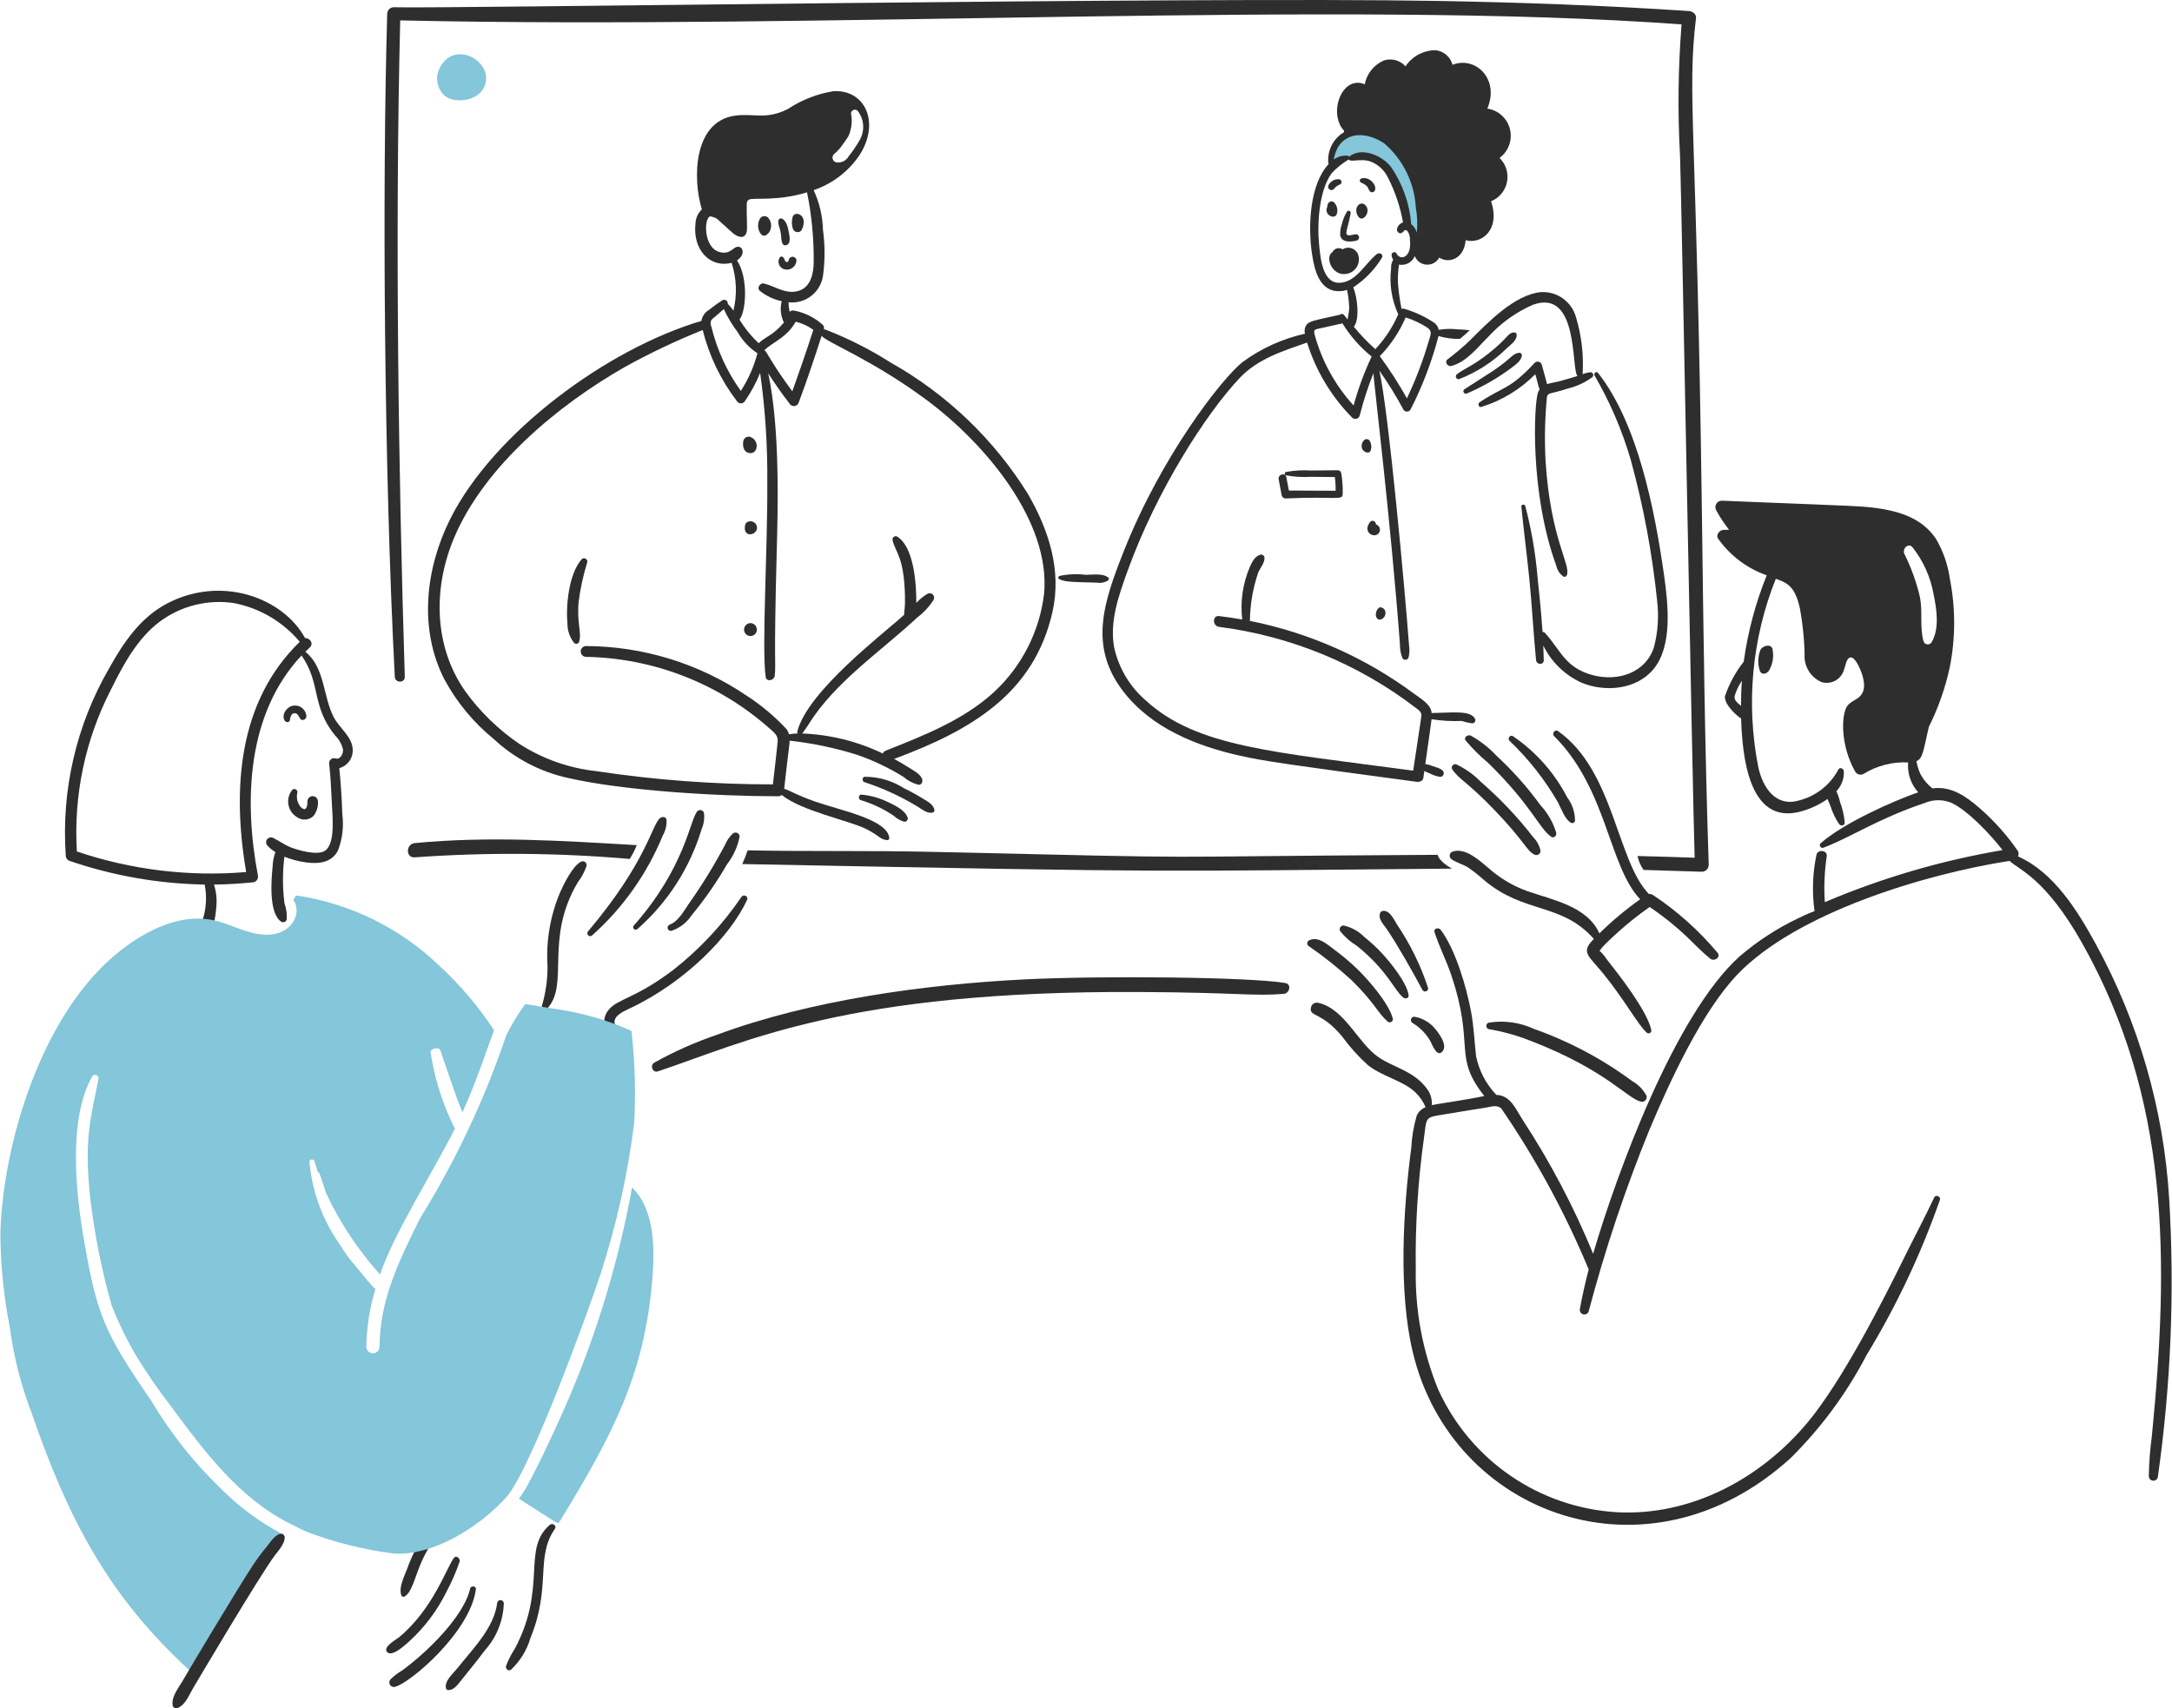 <?xml version="1.0" encoding="UTF-8"?> <svg xmlns="http://www.w3.org/2000/svg" width="595" height="468" viewBox="0 0 595 468" fill="none"><path d="M384.183 42.274C377.87 33.506 368.726 34.473 366.578 39.881C365.812 40.975 365.261 42.203 364.952 43.501C364.928 43.593 364.927 43.689 364.952 43.781C364.976 43.873 365.024 43.956 365.091 44.023C365.158 44.09 365.242 44.138 365.334 44.163C365.425 44.187 365.522 44.187 365.613 44.162C372.837 42.452 378.477 42.596 381.477 49.417C384.671 56.691 384.245 60.039 385.442 61.789C386.043 62.666 387.358 63.267 387.486 64.401C387.549 64.936 388.36 65.152 388.495 64.526C389.363 60.721 389.428 56.777 388.686 52.945C387.943 49.114 386.41 45.479 384.183 42.274Z" fill="#84C6DA"></path><path d="M485.628 178.245C485.543 175.972 482.528 176.946 482.183 178.214C481.505 180.061 481.493 182.087 482.152 183.942C482.715 184.984 484.09 184.599 484.638 183.628C485.577 182.001 485.926 180.1 485.628 178.245Z" fill="#2E2E2E"></path><path d="M381.542 279.029C380.487 274.867 374.81 268.363 371.785 265.432C369.793 263.522 367.679 261.744 365.456 260.109C363.505 258.662 361.072 256.351 358.532 257.654C358.399 257.733 358.288 257.846 358.211 257.982C358.134 258.117 358.094 258.27 358.094 258.426C358.094 258.581 358.134 258.734 358.211 258.869C358.288 259.005 358.399 259.118 358.532 259.198C362.633 262.021 366.534 265.124 370.209 268.482C376.72 274.877 377.327 277.398 380.124 279.843C380.257 279.969 380.428 280.048 380.61 280.069C380.792 280.091 380.976 280.053 381.134 279.962C381.293 279.87 381.419 279.73 381.492 279.563C381.566 279.395 381.583 279.208 381.542 279.029Z" fill="#2E2E2E"></path><path d="M385.886 272.704C385.517 269.378 380.96 263.757 378.834 261.431C377.274 259.725 375.58 258.147 373.767 256.712C372.207 255.119 370.217 254.014 368.04 253.533C367.858 253.536 367.679 253.585 367.521 253.677C367.364 253.769 367.233 253.9 367.141 254.058C367.049 254.215 366.999 254.394 366.996 254.576C366.994 254.759 367.038 254.939 367.126 255.099C368.412 256.699 369.968 258.063 371.723 259.129C380.178 265.934 381.941 271.342 384.468 273.324C384.972 273.678 385.974 273.49 385.886 272.704Z" fill="#2E2E2E"></path><path d="M391.191 270.593C389.208 264.541 386.402 258.792 382.852 253.504C381.988 252.189 380.804 249.365 378.947 249.537C378.774 249.536 378.603 249.583 378.453 249.672C378.304 249.76 378.181 249.888 378.099 250.041C377.416 251.788 378.985 253.172 379.924 254.572C383.056 259.188 387.03 266.315 389.682 271.222C389.784 271.392 389.944 271.519 390.133 271.581C390.321 271.642 390.525 271.634 390.708 271.558C390.891 271.482 391.04 271.342 391.129 271.165C391.218 270.988 391.24 270.785 391.191 270.593Z" fill="#2E2E2E"></path><path d="M386.922 280.226C388.976 281.45 390.678 283.184 391.863 285.261C392.358 286.201 393.723 290.018 395.264 287.873C396.463 286.207 394.356 283.339 393.344 282.083C391.927 280.249 389.889 278.995 387.614 278.557C387.403 278.51 387.183 278.539 386.992 278.639C386.801 278.738 386.651 278.902 386.568 279.101C386.485 279.3 386.476 279.522 386.54 279.728C386.605 279.933 386.74 280.11 386.922 280.226Z" fill="#2E2E2E"></path><path d="M451.069 300.244C450.18 298.517 448.8 297.093 447.101 296.151C438.894 290.072 429.823 285.256 420.19 281.862C416.32 280.066 411.999 279.473 407.789 280.162C407.607 280.225 407.45 280.342 407.337 280.498C407.224 280.654 407.162 280.84 407.158 281.032C407.155 281.225 407.211 281.413 407.318 281.573C407.425 281.732 407.578 281.855 407.758 281.925C411.678 282.579 415.519 283.644 419.216 285.103C440.553 293.33 445.936 301.293 449.81 301.847C450.005 301.842 450.196 301.795 450.37 301.707C450.544 301.62 450.697 301.495 450.817 301.342C450.938 301.189 451.022 301.011 451.066 300.821C451.109 300.631 451.11 300.434 451.069 300.244Z" fill="#2E2E2E"></path><path d="M594.215 328.193C592.707 303.861 585.873 280.158 574.196 258.759C569.229 249.659 562.738 239.031 552.823 234.618C552.939 234.381 552.994 234.118 552.983 233.854C552.973 233.59 552.896 233.333 552.761 233.106C549.782 228.781 546.271 224.847 542.311 221.397C538.534 218.128 534.482 215.26 529.375 215.986C528.061 214.953 526.967 213.668 526.156 212.206C525.607 211.036 525.215 209.797 524.991 208.524C526.741 207.775 526.813 205.947 528.392 199.114C530.976 193.941 532.9 188.464 534.119 182.811C535.716 174.812 535.726 166.577 534.15 158.574C533.61 154.707 532.317 150.983 530.343 147.614C524.427 138.796 512.337 138.827 502.015 138.392C491.879 137.966 481.774 137.574 471.64 137.164C471.337 137.17 471.04 137.254 470.778 137.409C470.516 137.563 470.299 137.782 470.147 138.045C469.996 138.308 469.914 138.606 469.911 138.91C469.908 139.214 469.984 139.513 470.131 139.779C471.151 141.659 472.33 143.449 473.657 145.127C473.153 145.127 472.68 145.152 472.176 145.159C471.011 145.159 469.915 146.605 470.729 147.664C474.02 152.261 478.646 155.734 483.978 157.613C480.911 165.201 478.796 173.14 477.684 181.249C475.444 184.107 473.699 187.32 472.523 190.756C472.335 193.333 476.647 196.797 476.961 196.797C477.274 206.817 478.933 225.712 492.762 222.449C495.581 221.76 498.248 220.554 500.628 218.892C500.882 219.553 501.217 220.189 501.417 220.749C501.967 222.527 502.773 224.215 503.81 225.759C504.248 226.361 505.375 226.232 505.35 225.352C505.184 223.423 504.749 221.526 504.06 219.716C503.841 218.693 503.503 217.7 503.052 216.756C503.757 216.031 504.303 215.166 504.655 214.218C505.008 213.269 505.159 212.258 505.1 211.248C505.034 210.525 503.998 210.052 503.587 210.838C502.479 212.924 500.946 214.754 499.087 216.21C497.228 217.666 495.084 218.717 492.793 219.293C486.399 221.137 482.91 215.736 481.683 210.227C478.249 192.904 479.91 174.957 486.465 158.558C489.984 159.733 491.882 161.063 493.106 166.869C493.836 170.912 494.255 175.006 494.359 179.113C494.225 180.738 494.607 182.364 495.45 183.759C496.293 185.155 497.555 186.249 499.056 186.885C499.693 187.063 500.358 187.111 501.014 187.027C501.67 186.944 502.302 186.73 502.874 186.398C503.445 186.067 503.945 185.625 504.344 185.097C504.742 184.57 505.031 183.969 505.194 183.328C505.532 182.476 505.704 180.976 506.421 180.341C507.536 179.345 508.773 181.665 509.158 182.448C510.207 184.568 511.491 188.179 509.882 190.349C508.786 191.83 506.75 192.049 505.811 193.778C504.427 196.393 504.198 204.24 508.203 211.373C508.433 211.761 508.806 212.043 509.241 212.16C509.676 212.277 510.14 212.22 510.533 212C514.181 209.745 518.428 208.654 522.711 208.871C522.587 210.352 522.769 211.843 523.246 213.251C523.722 214.659 524.484 215.953 525.483 217.054C518.418 219.5 504.899 225.571 498.727 231.03C498.617 231.147 498.548 231.296 498.531 231.456C498.513 231.615 498.547 231.776 498.629 231.915C498.71 232.053 498.835 232.161 498.983 232.223C499.131 232.285 499.295 232.297 499.451 232.257C506.879 229.458 514.438 224.278 527.246 219.982C529.52 219.015 532.081 218.97 534.388 219.857C538.895 221.814 545.396 228.728 548.583 232.887C531.852 235.721 515.51 240.506 499.892 247.144C499.613 242.931 499.792 238.699 500.428 234.524C500.644 232.918 497.982 232.605 497.609 234.145C496.556 239.155 496.365 244.307 497.046 249.38C497.046 249.925 497.872 249.004 492.574 251.572C486.775 254.342 481.367 257.866 476.491 262.053C458.886 277.936 443.003 321.05 436.424 343.471C431.182 330.7 424.743 318.453 417.193 306.896C415.077 303.642 413.833 300.082 409.891 299.941C409.86 299.909 409.86 299.878 409.828 299.847C407.05 296.915 405.152 293.262 404.351 289.303C403.907 285.335 403.75 281.371 403.03 277.403C401.793 270.605 398.737 260.083 394.656 254.713C394.086 253.958 392.643 254.334 392.987 255.405C394.24 259.307 396.166 263.021 397.49 266.922C404.201 286.738 397.829 289.156 406.615 300.257C401.107 301.397 393.354 302.48 392.211 302.743C392.347 301.261 391.957 299.779 391.108 298.557C387.554 293.424 381.936 292.544 377.668 289.647C372 285.802 368.427 276.401 361.175 274.729C360.822 274.639 360.45 274.664 360.112 274.8C359.774 274.936 359.489 275.175 359.296 275.484C359.175 275.753 359.101 276.041 359.077 276.336C358.836 278.528 362.186 277.31 367.701 283.983C369.759 286.825 372.113 289.442 374.721 291.789C378.723 294.962 384.36 296.029 387.689 299.217C388.889 300.357 389.848 301.726 390.507 303.244C390.507 303.279 390.507 303.279 390.538 303.31C389.994 303.522 389.497 303.839 389.076 304.244C388.654 304.649 388.317 305.133 388.083 305.668C387.253 308.54 386.757 311.498 386.605 314.483C384.36 331.471 383.054 353.742 387.016 370.414C397.637 415.135 451.524 435.019 490.567 399.402C498.893 391.15 505.89 381.658 511.31 371.263C519.484 357.821 526.224 343.558 531.42 328.709C531.771 327.798 530.255 327.166 529.854 328.049C527.349 333.428 524.531 338.649 521.891 344.019C515.406 357.224 504.53 378.465 495.167 389.688C482.347 405.07 463.16 415.398 442.824 414.27C432.421 413.633 422.387 410.181 413.794 404.283C405.201 398.384 398.373 390.261 394.039 380.782C389.737 370.316 387.627 359.078 387.839 347.764C387.666 335.658 388.424 323.557 390.106 311.568C390.758 306.852 390.394 306.2 393.629 305.618C396.651 305.076 405.529 303.686 406.944 303.448C408.36 303.21 410.188 302.565 411.288 303.698C420.758 317.524 428.775 332.291 435.209 347.764C434.269 351.384 433.436 355.007 432.785 358.687C432.745 358.987 432.815 359.291 432.981 359.544C433.148 359.797 433.401 359.98 433.693 360.061C433.985 360.141 434.296 360.114 434.569 359.982C434.842 359.851 435.058 359.626 435.177 359.348C439.647 342.432 445.198 325.821 451.796 309.617C457.292 296.546 466.179 277.119 476.031 266.872C492.211 250.047 527.293 239.444 550.503 235.84C552.864 238.204 560.27 240.358 570.457 258.502C594.306 300.977 594.29 344.742 589.468 393.559C588.981 397.149 588.708 400.765 588.65 404.387C588.651 404.689 588.76 404.979 588.958 405.207C589.156 405.434 589.429 405.582 589.727 405.625C590.026 405.667 590.329 405.6 590.582 405.437C590.835 405.273 591.021 405.024 591.105 404.735C594.713 379.39 595.754 353.746 594.215 328.193ZM476.939 193.355C476.024 192.597 475.016 191.905 475.176 190.74C475.605 189.222 476.286 187.787 477.189 186.494C476.992 188.789 476.939 191.088 476.939 193.355ZM521.665 151.707C521.039 150.319 522.805 148.575 523.929 149.944C526.872 153.687 528.851 158.096 529.691 162.783C530.521 166.81 531.379 172.28 529.124 175.969C529 176.165 528.822 176.32 528.612 176.419C528.402 176.517 528.169 176.553 527.939 176.524C527.709 176.494 527.492 176.4 527.314 176.252C527.136 176.104 527.004 175.908 526.932 175.687C525.868 171.908 526.71 167.693 525.993 163.788C525.045 159.602 523.592 155.541 521.665 151.707Z" fill="#2E2E2E"></path><path d="M397.813 210.728C399.655 213.562 401.825 214.017 409.49 222.002C417.692 230.538 418.234 233.137 420.35 234.12C420.542 234.222 420.759 234.266 420.975 234.247C421.191 234.229 421.397 234.149 421.569 234.018C421.741 233.886 421.871 233.707 421.945 233.504C422.019 233.3 422.033 233.079 421.985 232.868C421.667 231.546 420.992 230.338 420.034 229.373C415.753 223.844 410.935 218.753 405.651 214.173C403.709 212.19 401.428 210.569 398.916 209.388C398.738 209.334 398.548 209.334 398.37 209.388C398.193 209.442 398.035 209.547 397.917 209.69C397.799 209.834 397.726 210.009 397.708 210.194C397.689 210.378 397.726 210.565 397.813 210.728Z" fill="#2E2E2E"></path><path d="M401.496 202.86C403.371 205.08 405.435 207.133 407.665 208.997C419.63 220.69 421.584 226.903 424.944 229.236C425.705 229.765 426.447 228.891 426.328 228.165C425.487 225.351 424.012 222.767 422.016 220.612C418.462 215.718 414.435 211.184 409.994 207.078C407.93 204.859 405.529 202.979 402.88 201.507C402.031 201.19 400.866 201.98 401.496 202.86Z" fill="#2E2E2E"></path><path d="M413.491 202.919C418.731 207.903 423.225 213.617 426.834 219.885C427.773 221.648 428.556 224.269 430.329 225.393C430.432 225.45 430.547 225.484 430.665 225.49C430.783 225.497 430.901 225.477 431.01 225.431C431.119 225.386 431.216 225.316 431.295 225.228C431.373 225.139 431.43 225.034 431.462 224.92C431.476 222.584 430.723 220.307 429.32 218.438C425.833 211.692 420.716 205.925 414.433 201.66C413.682 201.215 412.896 202.286 413.491 202.919Z" fill="#2E2E2E"></path><path d="M470.553 261.057C465.413 254.918 459.413 249.553 452.738 245.131C452.427 244.943 452.062 244.866 451.701 244.911C442.911 235.921 442.16 211.092 426.803 200.279C425.954 199.681 425.04 200.974 425.732 201.663C440.281 216.14 440.638 237.236 449.309 246.358C445.341 249.17 441.604 252.296 438.136 255.706C434.892 248.34 425.394 246.534 418.558 244.185C414.59 242.786 410.933 240.626 407.792 237.828C405.34 235.749 401.394 232.104 397.94 233.297C397.727 233.363 397.536 233.489 397.392 233.66C397.248 233.83 397.155 234.039 397.126 234.26C397.096 234.482 397.13 234.708 397.225 234.91C397.319 235.113 397.47 235.284 397.658 235.404C399.074 236.381 400.79 236.751 402.252 237.703C403.75 238.744 405.179 239.878 406.533 241.1C417.643 250.46 427.717 247.182 436.623 257.218C432.866 260.976 435.155 261.715 439.301 266.847C445.266 274.241 448.695 280.742 451.103 282.899C451.223 283.006 451.373 283.073 451.532 283.089C451.692 283.106 451.853 283.072 451.992 282.992C452.131 282.911 452.241 282.789 452.306 282.643C452.371 282.496 452.389 282.333 452.356 282.176C451.219 276.852 443.469 267.01 440.143 262.789C439.57 261.914 438.894 261.11 438.13 260.397C438.903 260.008 437.281 260.744 443.165 255.424C445.935 252.926 448.857 250.602 451.914 248.466C461.562 255.073 464.002 259.028 468.511 262.629C469.56 263.472 471.436 262.347 470.553 261.057Z" fill="#2E2E2E"></path><path d="M399.701 103.871C404.584 101.967 409.027 99.09 412.763 95.416C413.799 94.439 415.622 93.242 415.472 91.639C415.468 91.49 415.407 91.348 415.301 91.243C415.196 91.137 415.054 91.076 414.905 91.072C412.982 91.094 413.445 92.359 407.853 96.772C403.228 100.417 401.176 100.911 399.103 102.53C398.969 102.634 398.873 102.779 398.832 102.943C398.79 103.108 398.805 103.281 398.874 103.436C398.943 103.591 399.062 103.718 399.212 103.797C399.363 103.876 399.535 103.902 399.701 103.871Z" fill="#2E2E2E"></path><path d="M401.84 107.802C406.195 105.932 410.316 103.556 414.115 100.721C415.18 99.898 416.642 98.899 416.883 97.512C416.912 97.394 416.91 97.272 416.877 97.156C416.845 97.039 416.783 96.933 416.698 96.848C416.612 96.762 416.507 96.7 416.391 96.667C416.275 96.634 416.152 96.632 416.035 96.66C414.259 96.895 414.074 98.226 408.889 101.67C406.34 103.368 403.7 104.961 401.148 106.643C401.016 106.745 400.926 106.891 400.895 107.054C400.864 107.218 400.894 107.387 400.979 107.53C401.064 107.673 401.199 107.779 401.358 107.829C401.516 107.879 401.688 107.87 401.84 107.802Z" fill="#2E2E2E"></path><path d="M363.596 56.687C362.535 58.813 365.644 60.341 366.211 58.606C366.379 58.067 366.4 57.493 366.272 56.942C366.145 56.392 365.873 55.885 365.484 55.475C364.846 54.805 363.596 55.203 363.596 56.687Z" fill="#2E2E2E"></path><path d="M373.86 56.062C372.466 54.956 370.6 57.104 372.066 59.306C373.365 61.253 375.905 57.687 373.86 56.062Z" fill="#2E2E2E"></path><path d="M375.221 120.773C375.145 120.644 375.04 120.535 374.914 120.453C374.789 120.371 374.646 120.319 374.498 120.3C374.349 120.282 374.198 120.298 374.057 120.347C373.915 120.395 373.787 120.476 373.681 120.582C373.362 120.888 373.144 121.283 373.054 121.716C372.964 122.148 373.007 122.598 373.177 123.006C373.653 123.945 375.112 124.459 375.506 123.384C375.647 122.954 375.694 122.498 375.645 122.048C375.596 121.598 375.452 121.163 375.221 120.773Z" fill="#2E2E2E"></path><path d="M376.915 143.653C377.04 142.899 375.875 142.301 375.374 142.93C373.457 145.323 375.499 147.06 377.009 146.55C377.312 146.442 377.573 146.24 377.755 145.973C377.936 145.707 378.028 145.39 378.018 145.067C378.007 144.745 377.895 144.435 377.697 144.181C377.498 143.927 377.224 143.742 376.915 143.653Z" fill="#2E2E2E"></path><path d="M378.669 166.535C378.511 166.413 378.313 166.355 378.115 166.372C377.916 166.39 377.732 166.481 377.598 166.629C376.289 168.057 376.971 170.036 378.196 169.713C379.774 169.3 380.021 167.039 378.669 166.535Z" fill="#2E2E2E"></path><path d="M372.758 49.986C375.166 51.022 374.474 51.483 375.307 52.441C375.407 52.538 375.531 52.608 375.667 52.643C375.802 52.679 375.945 52.68 376.08 52.645C376.216 52.611 376.341 52.542 376.443 52.446C376.544 52.35 376.62 52.23 376.662 52.096C377.229 50.609 374.915 48.085 372.758 48.965C372.676 49.023 372.61 49.099 372.564 49.188C372.518 49.277 372.494 49.375 372.494 49.475C372.494 49.575 372.518 49.674 372.564 49.763C372.61 49.851 372.676 49.928 372.758 49.986Z" fill="#2E2E2E"></path><path d="M366.749 49.103C366.164 49.069 365.583 49.209 365.078 49.506C364.573 49.803 364.168 50.244 363.915 50.772C363.814 50.978 363.795 51.215 363.861 51.434C363.928 51.654 364.075 51.841 364.274 51.956C364.472 52.072 364.707 52.108 364.931 52.057C365.155 52.006 365.351 51.873 365.481 51.683C365.875 51.198 366.384 50.819 366.962 50.581C367.135 50.529 367.285 50.417 367.382 50.264C367.48 50.112 367.519 49.929 367.494 49.75C367.468 49.571 367.378 49.407 367.242 49.288C367.105 49.169 366.93 49.103 366.749 49.103Z" fill="#2E2E2E"></path><path d="M368.962 58.01C368.34 59.045 367.883 60.172 367.61 61.348C367.239 62.349 367.078 63.414 367.137 64.48C367.522 66.556 370.159 66.28 371.671 65.895C371.783 65.864 371.887 65.811 371.978 65.74C372.069 65.669 372.145 65.58 372.202 65.479C372.259 65.379 372.295 65.268 372.309 65.153C372.323 65.038 372.314 64.922 372.283 64.81C372.252 64.699 372.2 64.594 372.128 64.503C372.057 64.412 371.968 64.336 371.868 64.279C371.767 64.222 371.656 64.186 371.541 64.172C371.426 64.158 371.31 64.167 371.198 64.198C367.481 65.103 369.006 63.904 370.002 58.436C370.031 58.305 370.013 58.167 369.951 58.048C369.889 57.929 369.786 57.836 369.662 57.785C369.537 57.734 369.399 57.728 369.271 57.77C369.143 57.811 369.034 57.896 368.962 58.01Z" fill="#2E2E2E"></path><path d="M372.003 69.622C371.838 69.235 371.592 68.889 371.28 68.607C370.969 68.325 370.6 68.114 370.199 67.988C369.798 67.863 369.375 67.826 368.958 67.879C368.541 67.933 368.141 68.077 367.785 68.3C367.558 68.153 367.302 68.056 367.035 68.014C366.767 67.972 366.494 67.988 366.233 68.059C365.971 68.13 365.728 68.256 365.519 68.427C365.309 68.599 365.138 68.813 365.017 69.055C362.856 70.376 364.87 75.7 368.825 75.036C369.42 74.947 369.988 74.725 370.486 74.388C370.985 74.051 371.402 73.607 371.707 73.088C372.012 72.569 372.196 71.988 372.248 71.388C372.299 70.788 372.215 70.185 372.003 69.622Z" fill="#2E2E2E"></path><path d="M367.393 129.521C367.34 129.315 367.218 129.134 367.047 129.008C366.875 128.881 366.666 128.818 366.453 128.829C363.998 128.829 361.543 128.858 359.119 128.892C356.824 128.744 354.52 128.881 352.258 129.299C352.163 129.331 352.079 129.393 352.02 129.475C351.961 129.557 351.929 129.655 351.929 129.756C351.929 129.857 351.961 129.956 352.02 130.038C352.079 130.12 352.163 130.181 352.258 130.213C354.52 130.631 356.824 130.769 359.119 130.624C361.293 130.652 363.503 130.686 365.667 130.686C365.834 131.932 365.908 133.188 365.886 134.444C361.606 134.413 357.325 134.381 353.076 134.381C352.856 133.154 352.618 131.955 352.384 130.73C352.117 129.34 350.016 129.944 350.276 131.328C350.552 132.81 350.835 134.29 351.125 135.766C351.184 135.995 351.319 136.197 351.508 136.34C351.696 136.482 351.928 136.557 352.164 136.552C366.04 135.925 367.725 137.178 367.822 135.387C367.883 133.422 367.739 131.456 367.393 129.521Z" fill="#2E2E2E"></path><path d="M393.817 234.179C304.367 234.664 342.182 235.359 254.949 233.361C238.233 232.976 221.521 233.299 204.808 232.951C204.389 234.232 203.896 235.486 203.33 236.709C330.439 239.17 311.926 238.65 397.719 237.962C396.288 237.088 394.324 235.835 393.817 234.179Z" fill="#2E2E2E"></path><path d="M113.627 230.965C111.122 231.203 111.122 235.114 113.627 234.867C133.238 233.462 152.929 233.61 172.517 235.308C173.27 234.11 173.913 232.846 174.437 231.532C154.017 230.32 133.897 229.017 113.627 230.965Z" fill="#2E2E2E"></path><path d="M466.209 139.719C464.843 34.552 462.082 26.153 464.605 4.944C464.731 3.873 463.629 3.087 462.686 3.024C439.804 1.505 416.857 0.663 393.913 0.256C327.253 -0.931 121.097 2.42 107.866 1.984C107.392 1.989 106.938 2.18 106.603 2.515C106.267 2.851 106.077 3.304 106.072 3.779C104.694 51.505 105.201 128.568 108.151 185.404C108.242 187.167 110.944 187.167 110.888 185.404C109.188 131.035 108.164 64.1 109.635 5.586C225.813 8.2 368.163 -0.114 460.644 6.688C459.701 18.7 459.565 30.761 460.237 42.791C460.697 57.111 463.666 217.191 464.233 234.975C459.01 234.787 453.815 234.63 448.576 234.505C448.862 235.876 449.429 237.172 450.241 238.313C452.603 238.375 463.24 238.707 466.212 238.817C466.708 238.809 467.181 238.608 467.532 238.258C467.882 237.907 468.083 237.434 468.091 236.938C467.01 204.556 466.632 172.139 466.209 139.719Z" fill="#2E2E2E"></path><path d="M210.633 59.904C210.506 59.691 210.327 59.514 210.111 59.392C209.896 59.27 209.653 59.205 209.405 59.205C209.158 59.205 208.914 59.27 208.699 59.392C208.484 59.514 208.304 59.691 208.178 59.904C207.801 60.56 207.626 61.314 207.676 62.069C207.727 62.825 207.999 63.549 208.46 64.15C209.302 65.089 210.204 64.256 210.652 63.711C211.039 63.151 211.245 62.486 211.242 61.804C211.238 61.123 211.026 60.46 210.633 59.904Z" fill="#2E2E2E"></path><path d="M220.168 60.593C220.002 58.379 217.497 57.968 217.115 59.522C216.851 60.536 216.872 61.603 217.178 62.606C217.247 62.834 217.373 63.041 217.545 63.207C217.717 63.372 217.928 63.491 218.159 63.551C218.39 63.611 218.632 63.611 218.863 63.55C219.094 63.489 219.305 63.37 219.476 63.204C219.968 62.425 220.209 61.513 220.168 60.593Z" fill="#2E2E2E"></path><path d="M213.245 60.342C212.982 61.594 213.799 62.22 214 64.845C214.062 65.662 214.097 67.56 215.446 67.14C216.74 66.739 216.289 64.688 216.107 63.711C215.875 62.458 215.509 60.533 214.25 59.903C214.157 59.856 214.054 59.83 213.949 59.827C213.844 59.823 213.74 59.844 213.644 59.886C213.548 59.927 213.463 59.99 213.394 60.069C213.325 60.148 213.274 60.241 213.245 60.342Z" fill="#2E2E2E"></path><path d="M213.619 70.492C213.426 70.784 213.306 71.118 213.271 71.466C213.235 71.814 213.285 72.166 213.415 72.491C213.545 72.816 213.753 73.104 214.019 73.331C214.285 73.558 214.602 73.718 214.943 73.795C215.317 73.885 215.705 73.891 216.081 73.815C216.457 73.739 216.812 73.581 217.12 73.353C217.429 73.125 217.684 72.832 217.868 72.496C218.052 72.159 218.16 71.786 218.185 71.403C218.257 70.839 217.618 70.335 217.114 70.335C216.833 70.344 216.566 70.459 216.367 70.657C216.168 70.856 216.052 71.122 216.043 71.403C216.006 71.528 215.925 71.635 215.815 71.705C215.705 71.774 215.573 71.802 215.445 71.782C215.1 71.688 214.915 71.118 214.784 70.805C214.602 70.348 213.951 70.069 213.619 70.492Z" fill="#2E2E2E"></path><path d="M159.295 153.251C155.776 157.347 154.983 166.033 155.456 170.815C155.426 172.775 156.092 174.682 157.335 176.198C157.436 176.276 157.553 176.331 157.678 176.357C157.803 176.384 157.932 176.382 158.056 176.352C158.18 176.322 158.295 176.265 158.394 176.184C158.493 176.103 158.572 176.001 158.625 175.885C159.433 173.414 157.999 170.874 158.5 164.997C158.963 161.26 159.764 157.573 160.893 153.98C160.921 153.784 160.885 153.585 160.791 153.411C160.696 153.237 160.548 153.099 160.368 153.016C160.188 152.934 159.986 152.912 159.793 152.955C159.599 152.997 159.425 153.101 159.295 153.251Z" fill="#2E2E2E"></path><path d="M252.711 218.722C251.042 217.687 249.32 216.741 247.551 215.888C244.355 213.849 240.638 212.778 236.847 212.803C236.093 212.922 236.155 214.125 236.847 214.284C241.937 215.953 246.816 218.203 251.39 220.989C252.552 221.687 254.058 222.98 255.514 222.592C255.647 222.558 255.765 222.481 255.85 222.373C255.935 222.264 255.982 222.131 255.984 221.994C255.805 220.391 253.964 219.486 252.711 218.722Z" fill="#2E2E2E"></path><path d="M243.143 219.669C240.907 218.596 238.5 217.925 236.032 217.687C235.149 217.589 235.026 218.97 235.809 219.199C238.996 220.158 242.02 221.59 244.781 223.448C245.588 224.203 246.557 224.763 247.615 225.083C247.758 225.118 247.908 225.115 248.049 225.075C248.191 225.036 248.32 224.96 248.424 224.856C248.529 224.752 248.604 224.623 248.644 224.481C248.684 224.339 248.686 224.19 248.651 224.047C248.016 221.898 245.003 220.58 243.143 219.669Z" fill="#2E2E2E"></path><path d="M205.439 142.805C204.158 142.946 204.023 143.829 204.023 144.884C204.255 147.446 207.828 146.391 207.327 144.13C207.211 143.726 206.961 143.375 206.617 143.134C206.274 142.893 205.858 142.777 205.439 142.805Z" fill="#2E2E2E"></path><path d="M205.566 170.697C205.204 170.709 204.855 170.829 204.563 171.043C204.272 171.256 204.051 171.553 203.931 171.893C203.852 172.114 203.818 172.348 203.831 172.582C203.844 172.816 203.903 173.045 204.006 173.256C204.109 173.466 204.253 173.654 204.429 173.808C204.606 173.963 204.811 174.08 205.034 174.153C205.256 174.227 205.491 174.255 205.725 174.237C205.958 174.218 206.186 174.153 206.394 174.045C206.602 173.937 206.786 173.789 206.936 173.608C207.086 173.428 207.198 173.22 207.266 172.996C207.346 172.73 207.363 172.449 207.315 172.176C207.267 171.902 207.156 171.644 206.991 171.421C206.826 171.198 206.611 171.016 206.364 170.89C206.116 170.765 205.843 170.699 205.566 170.697Z" fill="#2E2E2E"></path><path d="M205.534 124.14C207.707 124.203 208.079 120.558 205.471 119.672C205.091 119.568 204.685 119.619 204.343 119.814C204.001 120.009 203.75 120.332 203.645 120.711C203.307 122.368 203.818 124.09 205.534 124.14Z" fill="#2E2E2E"></path><path d="M290.137 158.636C291.891 159.473 293.547 159.429 300.493 159.613C301.536 159.799 302.61 159.597 303.515 159.047C303.734 158.859 303.922 158.449 303.609 158.226C302.043 156.974 299.297 157.472 297.409 157.472C295.016 157.171 292.589 157.277 290.231 157.785C289.915 157.907 289.755 158.455 290.137 158.636Z" fill="#2E2E2E"></path><path d="M120.233 19.108C119.733 20.311 119.615 21.639 119.895 22.912C120.175 24.185 120.839 25.34 121.798 26.223C124.695 28.672 132.445 27.698 133.131 22.152C133.93 15.923 123.765 10.994 120.233 19.108Z" fill="#84C6DA"></path><path d="M455.818 157.315C453.313 139.839 448.688 115.98 437.753 102.139C437.308 101.575 436.472 102.289 436.813 102.862C441.042 110.134 444.371 117.892 446.728 125.966C450.201 138.639 452.622 151.578 453.964 164.649C454.456 168.852 454.169 173.109 453.116 177.207C450.849 184.409 443.095 186.783 436.309 184.951C428.813 182.931 427.673 178.375 423.311 173.461C421.945 171.927 423.273 177.604 421.2 158.133C420.638 151.544 419.512 145.016 417.834 138.621C417.671 138.054 416.7 138.148 416.763 138.777C417.405 145.322 418.272 151.87 418.933 158.449C419.687 165.908 420.057 173.399 420.79 180.858C420.921 182.179 422.932 182.245 422.9 180.858C422.869 179.536 422.838 178.215 422.775 176.862C424.967 181.309 428.613 184.873 433.109 186.964C439.566 189.698 448.209 189.003 452.94 183.344C458.204 177.015 457.021 165.689 455.818 157.315Z" fill="#2E2E2E"></path><path d="M421.764 106.704C421.577 106.953 421.428 107.229 421.322 107.522C420.236 110.425 418.971 134.85 426.333 154.985C426.589 156.182 427.286 157.239 428.287 157.945C428.372 157.992 428.466 158.019 428.563 158.025C428.66 158.031 428.757 158.016 428.847 157.979C428.937 157.943 429.018 157.887 429.083 157.815C429.149 157.744 429.198 157.659 429.226 157.566C430.385 154.747 424.783 147.808 423.405 126.439C423.074 120.51 423.199 114.565 423.78 108.655C424.184 107.462 424.613 108.029 429.574 106.419C431.984 105.829 434.252 104.764 436.247 103.288C436.352 103.179 436.423 103.043 436.452 102.895C436.481 102.746 436.466 102.593 436.409 102.453C436.352 102.313 436.256 102.193 436.132 102.106C436.009 102.02 435.862 101.971 435.711 101.967C434.967 102.05 434.236 102.23 433.538 102.502C433.866 97.254 433.258 91.99 431.744 86.954C431.178 84.855 429.9 83.016 428.13 81.753C426.36 80.49 424.206 79.88 422.036 80.028C414.834 80.801 407.682 88.248 402.587 93.343C400.659 95.164 398.63 96.876 396.512 98.472C395.638 99.173 396.606 100.514 397.551 100.266C401.791 99.167 404.798 95.115 407.81 92.146C411.205 88.452 415.332 85.504 419.929 83.491C432.617 78.925 430.353 101.215 432.141 103.006C431.828 103.106 428.475 104.099 427.169 104.453C426.129 104.735 424.902 104.863 423.799 105.239C423.768 105.076 422.86 101.631 422.353 99.915C422.298 99.718 422.193 99.539 422.047 99.396C421.902 99.252 421.721 99.15 421.523 99.099C421.325 99.047 421.117 99.049 420.92 99.104C420.723 99.159 420.545 99.265 420.402 99.411C413.572 106.789 411.768 105.881 405.324 110.205C404.722 110.609 405.076 111.771 405.859 111.458C411.424 109.732 416.479 106.662 420.577 102.521C420.915 103.492 421.457 106.059 421.764 106.704Z" fill="#2E2E2E"></path><path d="M407.445 29.745C410.89 21.625 404.132 15.265 397.907 17.755C397.631 16.686 397.031 15.728 396.191 15.012C395.35 14.297 394.309 13.858 393.21 13.756C391.589 13.766 389.995 14.173 388.568 14.941C387.141 15.71 385.924 16.817 385.024 18.165C384.298 17.355 383.354 16.772 382.304 16.487C381.254 16.202 380.145 16.227 379.109 16.558C377.765 17.138 376.583 18.038 375.667 19.179C374.75 20.321 374.127 21.669 373.851 23.106C372.955 22.657 371.926 22.546 370.955 22.793C366.358 23.905 364.591 32.097 368.186 35.792C368.159 35.938 368.149 36.086 368.155 36.233C366.689 37.099 365.507 38.372 364.752 39.898C363.998 41.424 363.703 43.136 363.906 44.826C363.913 44.873 363.935 44.917 363.968 44.952C358.764 50.497 358.275 62.009 359.406 69.534C360.057 73.88 361.419 79.946 366.959 79.764C367.654 79.75 368.343 79.633 369.004 79.416C369.361 81.064 369.561 82.741 369.602 84.427C369.567 85.404 369.289 86.475 369.16 87.511C368.816 87.104 368.478 86.656 368.155 86.259C368.098 86.181 368.025 86.117 367.94 86.07C367.855 86.024 367.762 85.997 367.666 85.991C367.569 85.985 367.473 86.001 367.383 86.036C367.294 86.071 367.213 86.126 367.147 86.196C359.609 87.9 358.692 87.912 357.831 89.093C357.612 89.435 357.469 89.819 357.409 90.221C357.349 90.622 357.374 91.031 357.483 91.422C351.285 92.802 345.444 95.46 340.332 99.226C334.529 103.923 318.167 124.951 307.849 151.005C302.194 165.278 298.292 177.084 307.658 189.34C315.377 199.439 327.809 204.399 339.828 207.061C346.235 208.48 351.242 209.231 388.052 214.173C388.776 214.273 389.781 214.016 389.909 213.136C390.003 212.51 390.1 211.846 390.194 211.216C390.698 211.498 391.259 211.696 391.798 211.94C392.647 212.377 393.562 212.674 394.506 212.82C394.73 212.824 394.949 212.752 395.127 212.615C395.304 212.477 395.429 212.283 395.48 212.065C395.812 210.812 393.758 210.296 392.458 209.873C391.811 209.609 391.135 209.42 390.445 209.309C390.698 207.515 392.083 197.914 392.176 197.034C394.892 197.464 397.644 197.621 400.39 197.504C401.344 197.813 402.324 198.034 403.318 198.165C403.471 198.162 403.62 198.119 403.75 198.039C403.88 197.96 403.987 197.848 404.06 197.714C404.132 197.58 404.168 197.429 404.163 197.276C404.158 197.124 404.113 196.975 404.032 196.846C402.739 194.532 398.014 195.252 392.167 195.337C392.167 193.088 388.957 191.213 387.47 190.11C374.111 180.188 358.718 173.351 342.399 170.094C342.448 165.538 343.235 161.021 344.729 156.716C345.317 155.464 346.398 154.293 346.398 152.846C346.398 152.707 346.367 152.57 346.306 152.445C346.246 152.321 346.157 152.212 346.048 152.126C345.938 152.041 345.811 151.982 345.675 151.954C345.539 151.925 345.398 151.928 345.264 151.963C343.723 152.383 342.994 153.976 342.367 155.332C340.443 159.866 339.727 164.822 340.291 169.715C338.181 169.339 336.073 169.02 333.963 168.776C332.084 168.55 332.106 171.494 333.963 171.732C353.593 174.25 372.207 181.921 387.911 193.965C388.569 194.473 389.267 194.905 389.389 195.791C389.446 196.182 387.764 206.698 387.125 211.119C348.987 205.978 327.941 204.719 313.946 191.949C309.478 188.128 306.396 182.939 305.178 177.187C303.954 170.138 306.503 163.023 308.861 156.479C316.871 134.245 330.499 113.211 339.518 103.632C344.556 98.28 351.323 96.204 358.059 93.843C360.48 101.593 364.721 108.651 370.428 114.426C370.583 114.569 370.771 114.672 370.976 114.723C371.18 114.774 371.394 114.773 371.598 114.72C371.802 114.666 371.989 114.562 372.142 114.417C372.295 114.273 372.409 114.091 372.473 113.891C373.466 109.929 374.721 106.039 376.231 102.245C376.4 105.245 380.875 141.745 383.502 176.432C383.468 177.766 383.704 179.093 384.194 180.334C384.292 180.479 384.428 180.595 384.587 180.667C384.747 180.739 384.923 180.765 385.097 180.742C385.27 180.719 385.434 180.649 385.57 180.538C385.705 180.427 385.807 180.28 385.863 180.115C386.129 179.012 386.172 177.868 385.989 176.748C384.933 162.344 380.421 112.964 377.869 101.553C380.282 104.96 382.479 108.516 384.445 112.2C384.546 112.368 384.689 112.508 384.861 112.605C385.032 112.701 385.225 112.752 385.422 112.752C385.619 112.752 385.812 112.701 385.983 112.605C386.154 112.508 386.298 112.368 386.399 112.2C389.679 105.782 392.253 99.028 394.077 92.055C395.975 92.626 397.952 92.891 399.933 92.841C400.873 92.086 401.759 91.3 402.607 90.48C401.533 90.335 400.451 90.251 399.366 90.229C397.617 90.022 395.846 90.064 394.109 90.355C394.046 89.971 393.908 89.604 393.703 89.275C393.498 88.945 393.229 88.66 392.912 88.435C390.386 86.745 387.616 85.45 384.699 84.596C384.576 84.55 384.445 84.531 384.314 84.542C384.184 84.553 384.057 84.593 383.944 84.658C383.495 82.381 383.169 80.081 382.967 77.769C382.881 76.001 382.975 74.229 383.249 72.48C384.126 72.653 385.036 72.515 385.823 72.09C386.61 71.665 387.224 70.979 387.561 70.15C387.817 70.809 388.256 71.38 388.827 71.797C389.398 72.214 390.076 72.458 390.782 72.501C391.487 72.544 392.19 72.385 392.807 72.041C393.425 71.697 393.931 71.183 394.265 70.561C396.802 72.252 401.048 71.065 401.505 65.807C405.751 66.991 411.125 63.048 408.46 55.138C409.573 54.687 410.555 53.966 411.319 53.04C412.083 52.114 412.605 51.012 412.836 49.834C413.067 48.656 413.001 47.439 412.644 46.293C412.287 45.147 411.649 44.108 410.79 43.27C411.992 42.386 412.904 41.165 413.411 39.762C413.919 38.359 413.998 36.837 413.64 35.389C413.282 33.941 412.502 32.632 411.4 31.627C410.297 30.622 408.921 29.967 407.445 29.745ZM370.807 111.079C365.709 105.498 362.028 98.772 360.076 91.469C359.853 90.091 359.944 90.358 363.254 89.591C364.764 89.237 366.245 88.898 367.754 88.582C369.879 92.049 372.584 95.126 375.749 97.679C373.718 101.995 372.065 106.478 370.807 111.079ZM385.065 86.966C387.204 87.631 389.239 88.594 391.109 89.829C392.461 90.809 391.829 91.936 391.422 93.323C389.849 98.744 387.838 104.029 385.409 109.125C383.174 105.124 380.693 101.266 377.982 97.573C380.97 94.5 383.37 90.903 385.065 86.966ZM382.56 69.43C382.247 68.701 380.396 69.017 381.648 71.162C381.215 71.892 381.017 72.739 381.082 73.586C380.563 77.793 381.213 82.062 382.961 85.924C382.984 85.971 383.016 86.013 383.055 86.049C381.535 89.593 379.404 92.843 376.76 95.65C374.64 93.761 372.672 91.709 370.873 89.512C372.564 87.533 371.828 81.123 370.685 78.746C373.873 76.65 376.56 73.878 378.555 70.626C379.087 69.743 377.928 69.02 377.202 69.587C374.048 72.067 371.69 77.043 367.284 77.456C362.274 77.926 361.72 70.626 361.369 67.122C360.765 61.135 361.369 52.141 364.798 47.45C366.164 45.982 367.733 44.717 369.458 43.693C370.034 44.56 372.827 43.273 375.564 44.291C377.588 45.103 379.238 46.64 380.189 48.603C382.184 52.484 383.585 56.643 384.345 60.941C383.903 61.072 383.51 61.329 383.213 61.682C382.916 62.034 382.729 62.465 382.676 62.923C382.677 63.182 382.781 63.429 382.964 63.612C383.146 63.795 383.394 63.898 383.653 63.9C384.063 63.9 384.188 63.587 384.501 63.427C384.692 62.989 385.005 62.923 385.51 63.239C386.017 63.931 386.272 64.775 386.233 65.632C386.837 70.73 383.477 71.466 382.56 69.43ZM388.099 63.794C387.896 62.842 387.361 61.994 386.59 61.401C386.147 55.821 384.26 50.452 381.113 45.822C378.789 42.691 373.056 40.092 369.561 42.925C369.503 42.837 369.423 42.765 369.33 42.716C369.236 42.666 369.131 42.642 369.026 42.644C367.71 42.554 366.406 42.932 365.343 43.711C365.562 42.513 365.965 41.356 366.539 40.282C369.339 35.839 374.803 36.396 379.162 39.243C381.721 41.439 383.809 44.13 385.302 47.154C386.794 50.178 387.661 53.472 387.849 56.839C388.255 59.137 388.348 61.472 388.099 63.794Z" fill="#2E2E2E"></path><path d="M180.198 293.51C204.044 285.584 231.617 271.345 312.048 271.758C339.47 271.899 343.338 272.964 351.705 272.263C353.246 272.134 353.897 269.613 352.115 269.303C342.439 267.641 302.034 267.249 280.856 268.298C253.521 269.651 222.003 273.954 196.344 283.498C190.419 285.519 184.688 288.069 179.221 291.117C177.962 291.869 178.783 293.979 180.198 293.51Z" fill="#2E2E2E"></path><path d="M124.045 415.284C122.021 415.872 120.139 416.867 118.515 418.209C116.891 419.551 115.558 421.212 114.6 423.088C113.365 425.233 112.333 427.488 111.516 429.824C110.748 431.865 109.208 434.759 109.912 436.97C109.936 437.066 109.983 437.154 110.047 437.229C110.112 437.303 110.194 437.361 110.286 437.398C110.377 437.435 110.476 437.45 110.575 437.441C110.673 437.433 110.768 437.401 110.852 437.349C114.525 435.276 113.827 423.53 124.671 416.762C124.838 416.661 124.962 416.504 125.022 416.318C125.082 416.133 125.073 415.932 124.997 415.752C124.921 415.573 124.783 415.427 124.608 415.341C124.433 415.255 124.233 415.235 124.045 415.284Z" fill="#2E2E2E"></path><path d="M80.011 193.386C78.376 193.834 77.014 195.938 78.029 197.476C78.342 197.952 79.303 197.983 79.413 197.288C79.522 196.593 79.666 195.622 80.452 195.409C81.332 195.159 81.84 196.101 82.15 196.762C82.594 197.701 83.888 197.141 83.944 196.289C83.925 195.82 83.802 195.361 83.582 194.947C83.362 194.532 83.052 194.172 82.674 193.893C82.297 193.614 81.861 193.424 81.4 193.336C80.939 193.249 80.464 193.266 80.011 193.386Z" fill="#2E2E2E"></path><path d="M84.227 219.479C84.227 220.731 83.967 222.573 82.433 221.148C81.963 220.614 81.628 219.975 81.458 219.284C81.288 218.593 81.287 217.871 81.456 217.18C81.497 217.006 81.481 216.823 81.41 216.658C81.34 216.493 81.218 216.355 81.064 216.263C80.909 216.172 80.73 216.133 80.552 216.151C80.373 216.169 80.205 216.243 80.072 216.363C79.608 216.928 79.273 217.587 79.09 218.295C78.907 219.002 78.88 219.742 79.012 220.461C79.144 221.179 79.431 221.861 79.853 222.458C80.275 223.055 80.822 223.552 81.456 223.916C82.122 224.371 82.924 224.582 83.727 224.513C84.531 224.445 85.286 224.101 85.865 223.54C86.77 222.385 87.208 220.932 87.093 219.469C87.074 219.101 86.915 218.754 86.647 218.5C86.379 218.246 86.024 218.105 85.655 218.107C85.287 218.108 84.932 218.251 84.666 218.507C84.4 218.762 84.243 219.11 84.227 219.479Z" fill="#2E2E2E"></path><path d="M96.632 205.532C96.632 201.947 93.034 199.498 91.472 196.564C88.459 190.908 89.048 182.81 83.643 178.561C84.053 178.151 84.46 177.741 84.871 177.365C86.032 176.294 84.839 174.687 83.58 174.816C77.436 163.602 60.533 157.593 45.809 165.309C38.503 169.142 33.85 175.956 29.948 182.998C20.915 198.55 16.759 216.455 18.017 234.395C18.028 234.729 18.143 235.052 18.346 235.317C18.549 235.583 18.831 235.778 19.151 235.876C31.048 239.93 43.504 242.107 56.071 242.327C56.718 245.631 56.502 249.045 55.444 252.241C54.908 253.244 54.709 254.392 54.877 255.517C54.948 255.756 55.109 255.959 55.327 256.082C55.544 256.205 55.8 256.24 56.042 256.177C58.566 255.153 59.03 251.205 59.221 248.812C59.485 246.633 59.281 244.422 58.623 242.327C62.149 242.296 65.672 242.076 69.166 241.729C69.398 241.722 69.626 241.664 69.833 241.559C70.04 241.454 70.22 241.304 70.362 241.12C70.504 240.937 70.603 240.724 70.652 240.497C70.702 240.27 70.7 240.035 70.647 239.809C66.761 219.261 67.657 195.493 82.607 179.566C87.993 187.307 85.221 193.401 91.797 201.486C92.873 202.533 93.627 203.865 93.971 205.326C94.068 206.491 93.181 208.254 91.829 207.749C91.632 207.697 91.425 207.692 91.226 207.732C91.026 207.773 90.839 207.859 90.677 207.984C90.516 208.108 90.386 208.268 90.297 208.452C90.208 208.635 90.162 208.836 90.163 209.04C90.548 212.75 90.761 216.499 90.918 220.244C91.052 223.504 91.907 230.778 89.186 232.961C87.213 234.526 81.642 232.961 79.365 232.021C77.8 231.357 76.416 230.305 74.866 229.566C74.588 229.412 74.265 229.362 73.954 229.426C73.643 229.49 73.365 229.663 73.171 229.914C72.976 230.165 72.879 230.478 72.895 230.795C72.911 231.112 73.04 231.413 73.259 231.642C73.894 232.349 74.633 232.954 75.451 233.437C74.993 234.656 74.737 235.942 74.693 237.245C74.289 241.334 73.61 250.228 77.055 252.51C77.188 252.587 77.337 252.632 77.49 252.642C77.644 252.652 77.797 252.628 77.94 252.57C78.082 252.513 78.21 252.424 78.313 252.31C78.416 252.196 78.493 252.06 78.536 251.912C78.65 250.418 78.446 248.916 77.938 247.506C77.386 243.255 77.376 238.95 77.906 234.696C79.825 235.468 81.833 235.994 83.884 236.261C87.313 236.715 90.877 236.362 92.605 232.958C93.814 229.765 94.213 226.322 93.767 222.937C93.645 218.75 93.36 214.595 92.95 210.439C94.021 210.145 94.963 209.504 95.63 208.615C96.296 207.727 96.649 206.643 96.632 205.532ZM67.425 238.898C51.747 240.218 35.964 238.301 21.058 233.265C20.125 217.947 23.332 202.661 30.343 189.011C33.684 182.244 37.617 174.882 43.783 170.281C46.667 168.144 49.945 166.596 53.429 165.727C56.912 164.857 60.533 164.683 64.084 165.215C71.135 166.577 77.503 170.322 82.121 175.821C65.327 192.13 63.533 215.81 67.425 238.898Z" fill="#2E2E2E"></path><path d="M149.855 276.354C156.143 269.628 148.997 257.358 158.288 241.698C159.324 240.349 160.132 238.839 160.681 237.229C160.725 237.034 160.712 236.83 160.644 236.642C160.576 236.454 160.455 236.289 160.297 236.166C160.139 236.044 159.948 235.97 159.749 235.952C159.55 235.933 159.349 235.973 159.171 236.064C156.936 237.126 154.434 242.183 153.441 244.438C150.723 250.862 149.544 257.832 149.996 264.793C150.006 268.426 149.486 272.041 148.452 275.524C148.296 276.288 149.26 276.986 149.855 276.354Z" fill="#2E2E2E"></path><path d="M203.14 245.665C197.939 253.336 191.568 260.144 184.257 265.841C174.124 273.482 169.277 273.614 166.818 276.542C166.136 277.294 165.697 278.234 165.559 279.24C165.42 280.246 165.589 281.27 166.042 282.178C166.894 283.744 169.471 282.62 168.622 281.013C167.329 278.561 170.736 277.09 172.43 276.294C187.946 269.007 200.225 256.178 204.662 246.517C205.088 245.568 203.748 244.886 203.14 245.665Z" fill="#2E2E2E"></path><path d="M124.359 426.772C122.408 429.296 118.644 440.82 109.328 448.523C108.536 449.177 104.693 451.238 106.084 452.616C107.474 453.994 111 450.605 112.002 449.75C116.297 445.857 119.812 441.181 122.358 435.972C123.775 433.314 124.975 430.546 125.946 427.696C126.028 426.9 124.991 425.958 124.359 426.772Z" fill="#2E2E2E"></path><path d="M128.795 435.176C127.123 442.773 116.949 452.684 110.131 457.651C108.984 458.31 107.926 459.114 106.984 460.043C106.801 460.239 106.685 460.489 106.655 460.755C106.624 461.022 106.68 461.291 106.814 461.524C106.948 461.756 107.153 461.94 107.399 462.047C107.645 462.154 107.919 462.179 108.18 462.119C112.27 461.158 128.848 447.116 130.37 435.364C130.483 434.481 128.989 434.296 128.795 435.176Z" fill="#2E2E2E"></path><path d="M136.192 439.205C135.297 445.909 129.87 451.308 125.176 457.145C124.014 458.592 121.681 460.514 122.188 462.559C122.228 462.686 122.308 462.798 122.416 462.876C122.523 462.955 122.653 462.998 122.786 462.998C124.609 463.023 125.467 461.322 128.01 458.247C129.679 456.227 131.279 454.176 132.857 452.078C136.04 448.529 137.868 443.97 138.018 439.205C138.004 438.972 137.902 438.753 137.732 438.593C137.563 438.433 137.338 438.344 137.105 438.344C136.872 438.344 136.647 438.433 136.478 438.593C136.308 438.753 136.206 438.972 136.192 439.205Z" fill="#2E2E2E"></path><path d="M150.608 417.738C142.861 424.414 150 434.723 141.069 451.605C140.074 453.114 139.25 454.729 138.614 456.421C138.426 457.145 139.281 457.906 139.939 457.458C142.484 455.077 144.343 452.055 145.319 448.708C151.103 434.617 146.571 426.71 151.992 418.84C152.621 417.926 151.322 417.112 150.608 417.738Z" fill="#2E2E2E"></path><path d="M175.16 327.687C174.542 326.847 173.87 326.047 173.147 325.295C169.559 345.084 163.773 364.41 155.896 382.914C153.39 388.842 144.622 408.034 142.117 410.549C142.18 410.58 142.211 410.612 142.274 410.643C152.827 417.322 152.68 417.623 153.196 417.003C168.093 392.706 176.623 376.231 178.724 350.118C179.313 342.712 179.31 333.891 175.16 327.687Z" fill="#84C6DA"></path><path d="M162.225 256.239C170.671 248.697 177.29 239.333 181.58 228.854C182.328 227.557 182.679 226.068 182.588 224.573C182.463 223.693 181.361 223.665 180.825 224.104C178.511 225.983 177.231 236.035 161.122 255.105C161.048 255.178 160.988 255.264 160.947 255.359C160.906 255.455 160.884 255.557 160.883 255.661C160.881 255.765 160.9 255.868 160.939 255.964C160.977 256.061 161.034 256.149 161.107 256.223C161.179 256.298 161.265 256.357 161.361 256.398C161.456 256.439 161.559 256.461 161.662 256.462C161.766 256.464 161.869 256.445 161.966 256.406C162.062 256.368 162.15 256.311 162.225 256.239Z" fill="#2E2E2E"></path><path d="M174.622 254.51C182.937 247.199 189.033 237.702 192.218 227.098C192.821 225.711 193.037 224.188 192.844 222.688C192.791 222.51 192.693 222.347 192.559 222.218C192.425 222.088 192.26 221.995 192.08 221.947C191.899 221.9 191.71 221.9 191.529 221.948C191.349 221.995 191.184 222.089 191.05 222.219C188.968 224.489 187.774 237.563 173.611 253.568C173.053 254.2 173.962 255.08 174.622 254.51Z" fill="#2E2E2E"></path><path d="M183.889 255.013C186.145 254.279 188.087 252.803 189.398 250.826C193.047 246.41 196.322 241.696 199.187 236.735C200.914 234.514 202.089 231.914 202.616 229.15C202.606 228.937 202.535 228.732 202.413 228.557C202.291 228.382 202.121 228.246 201.925 228.164C201.728 228.081 201.512 228.056 201.302 228.092C201.091 228.128 200.895 228.222 200.737 228.364C199.829 229.224 199.111 230.264 198.629 231.418C195.696 236.976 192.405 242.338 188.778 247.469C187.381 249.477 185.834 252.427 183.426 253.322C183.226 253.404 183.063 253.556 182.968 253.749C182.872 253.943 182.851 254.165 182.908 254.373C182.965 254.581 183.097 254.761 183.277 254.879C183.458 254.997 183.676 255.045 183.889 255.013Z" fill="#2E2E2E"></path><path d="M126.688 304.724C130.797 295.586 133.618 286.74 135.344 282.249C131.085 275.744 126.036 269.792 120.313 264.528C109.612 254.248 95.986 247.54 81.313 245.329C81.235 245.323 81.157 245.341 81.09 245.381C81.023 245.421 80.97 245.48 80.938 245.552C80.715 245.902 80.28 246.457 80.496 246.745C82.716 250.246 79.973 255.983 73.256 256.064C68.033 256.127 63.47 253.161 58.463 252.096C49.382 250.164 40.228 254.824 33.22 260.238C11.547 277.004 0.7 313.26 0.096 338.168C0.182 346.76 1.056 355.326 2.707 363.758C3.765 371.706 5.751 379.502 8.626 386.987C18.697 416.207 29.729 437.263 51.934 457.617C51.934 457.931 52.209 458.04 52.56 458.181C53.002 458.403 53.569 457.837 53.127 457.458C62.728 446.128 68.017 431.808 77.142 420.162C70.875 416.822 65.155 412.544 60.179 407.476C52.871 400.396 46.541 392.373 41.356 383.618C28.373 364.791 26.619 360.047 23.165 340.654C20.788 327.333 18.537 306.693 25.273 294.86C25.394 294.676 25.575 294.541 25.786 294.478C25.996 294.415 26.222 294.427 26.424 294.513C26.626 294.599 26.792 294.753 26.892 294.949C26.992 295.144 27.021 295.369 26.973 295.583C24.978 305.964 22.814 312.08 24.831 329.134C26.012 338.774 27.939 348.309 30.593 357.652C32.507 362.519 34.811 367.225 37.482 371.721C40.343 376.374 43.453 380.869 46.798 385.187C55.958 397.644 65.603 410.486 79.406 417.384C79.406 417.353 79.438 417.353 79.438 417.322C79.438 417.353 79.469 417.384 79.469 417.416C80.949 418.171 82.428 418.896 83.906 419.589C91.565 422.51 99.541 424.517 107.671 425.567C118.487 426.434 131.504 418.224 138.738 410.113C145.355 402.695 161.285 358.901 164.548 348.896C168.92 335.413 171.999 321.545 173.745 307.479C174.177 299.122 173.924 290.744 172.987 282.428C168.468 280.377 163.754 278.784 158.917 277.674C154.07 276.544 149.053 275.989 144.156 275.094C144.08 275.078 144.001 275.084 143.929 275.112C143.857 275.14 143.794 275.188 143.748 275.25C141.83 277.908 140.134 280.719 138.679 283.655C132.747 301.202 124.827 318.013 115.074 333.759C108.682 346.541 104.113 356.468 103.963 368.916C103.963 369.396 103.772 369.856 103.433 370.195C103.094 370.535 102.633 370.726 102.153 370.726C101.673 370.726 101.213 370.535 100.873 370.195C100.534 369.856 100.343 369.396 100.343 368.916C100.448 363.571 101.285 358.266 102.83 353.149C101.968 352.454 98.721 348.452 98.076 347.64C96.148 345.501 94.431 343.182 92.947 340.714C88.307 334.088 85.486 326.361 84.764 318.305C84.708 317.484 85.935 317.391 86.148 318.117C86.443 319.119 86.746 320.099 87.063 321.073C87.57 321.245 87.442 321.18 89.358 326.929C93.158 335.026 98.133 342.518 104.12 349.162C107.903 337.814 118.643 321.123 124.612 309.189C122.079 304.161 120.166 298.845 118.913 293.357C118.775 292.73 117.973 288.741 117.936 288.243C117.839 287.206 120.291 286.784 120.604 287.685C122.981 294.478 124.553 299.585 126.688 304.724Z" fill="#84C6DA"></path><path d="M77.368 420.196C75.605 419.907 74.027 422.554 73.025 423.753C71.622 425.438 70.318 427.203 69.12 429.039C65.316 434.832 52.329 456.489 49.984 460.544C48.891 462.423 46.996 464.731 47.278 467.03C47.283 467.201 47.332 467.368 47.419 467.515C47.507 467.661 47.631 467.783 47.779 467.868C47.928 467.954 48.096 467.999 48.267 468.001C48.438 468.003 48.606 467.961 48.756 467.878C50.807 466.977 51.778 464.384 52.849 462.555C53.259 461.853 71.234 431.478 75.289 426.105C76.266 424.815 78.28 422.613 77.967 420.85C77.904 420.7 77.556 420.227 77.368 420.196Z" fill="#2E2E2E"></path><path d="M281.592 135.312C272.29 120.352 259.366 107.979 244.014 99.338C238.375 95.748 232.396 92.722 226.165 90.304C226.012 90.254 225.852 90.233 225.692 90.241C225.756 90.015 225.757 89.775 225.696 89.548C225.634 89.321 225.513 89.115 225.344 88.951C223.143 86.976 220.445 85.638 217.541 85.08C217.326 85.038 217.104 85.044 216.892 85.098C216.679 85.152 216.482 85.253 216.313 85.394C216.122 84.547 216.027 83.681 216.028 82.813C218.257 83.062 220.495 82.427 222.261 81.044C224.027 79.661 225.18 77.64 225.473 75.417C226.02 71.268 226.009 67.065 225.441 62.919C225.34 59.174 224.471 55.49 222.889 52.094C227.935 50.378 232.295 47.084 235.324 42.699C241.221 33.815 237.141 24.505 228.335 24.978C223.87 25.696 219.61 27.36 215.84 29.857C209.703 32.97 206.343 30.909 201.141 31.714C189.968 33.439 189.683 48.868 192.267 57.364C191.72 57.885 191.283 58.51 190.98 59.202C190.678 59.894 190.516 60.639 190.504 61.394C189.774 68.283 194.368 73.513 200.418 72C201.792 76.235 201.966 80.768 200.922 85.096C200.461 84.435 199.944 83.813 199.378 83.239C199.395 83.055 199.362 82.869 199.281 82.702C199.2 82.536 199.075 82.394 198.919 82.294C198.764 82.193 198.584 82.137 198.398 82.131C198.213 82.126 198.03 82.171 197.869 82.262C196.607 83.073 195.39 83.952 194.224 84.896C193.674 85.213 193.202 85.649 192.842 86.171C192.483 86.694 192.244 87.291 192.145 87.918C166.451 95.493 135.19 118.465 123.318 142.201C116.551 155.739 114.666 172.263 121.715 186.079C125.114 192.385 129.724 197.958 135.28 202.479C140.982 207.785 148.004 211.462 155.613 213.126C170.782 216.605 196.231 218.136 213.182 218.136C213.538 218.143 213.884 218.019 214.156 217.789C219.401 222.066 232.343 224.784 236.818 226.886C240.867 228.786 240.867 229.932 243.05 230.161C243.2 230.16 243.343 230.1 243.449 229.994C243.556 229.888 243.616 229.744 243.616 229.594C243.165 224.518 230.536 222.104 223.378 219.614C218.001 217.735 216.77 216.711 214.816 216.091C216.244 203.237 216.298 204.314 216.298 202.902C222.501 203.585 228.625 204.86 234.585 206.71C239.12 208.248 243.461 210.308 247.521 212.847C248.696 213.865 250.089 214.597 251.592 214.989C252.532 215.092 252.879 213.984 252.569 213.289C251.965 211.939 250.239 211.097 249.012 210.298C247.69 209.45 246.338 208.664 244.941 207.906C266.357 199.974 283.286 189.843 288.315 167.651C290.886 156.274 287.316 145.22 281.592 135.312ZM228.448 42.242C229.241 41.588 229.95 40.837 230.555 40.006C231.181 39.089 231.883 38.215 232.434 37.269C233.293 35.333 233.535 33.179 233.126 31.1C233.129 30.892 233.192 30.689 233.308 30.517C233.424 30.344 233.589 30.209 233.781 30.128C233.973 30.048 234.184 30.025 234.389 30.063C234.593 30.101 234.783 30.198 234.933 30.342C235.853 31.515 236.386 32.944 236.46 34.433C236.533 35.921 236.143 37.396 235.343 38.653C234.481 40.128 233.513 41.537 232.446 42.871C232.119 43.453 231.619 43.919 231.017 44.206C230.414 44.493 229.738 44.587 229.08 44.475C228.85 44.42 228.638 44.306 228.467 44.142C228.296 43.978 228.172 43.772 228.107 43.544C228.043 43.317 228.04 43.076 228.1 42.847C228.16 42.618 228.28 42.409 228.448 42.242ZM216.896 89.768C217.096 89.496 217.87 88.415 217.998 88.134C219.733 88.557 221.368 89.315 222.811 90.366C220.985 96.003 219.053 101.64 217.052 107.207C211.005 99.022 210.163 96.404 209.405 95.934C211.259 94.083 214.719 92.702 216.896 89.768ZM201.505 67.766C200.565 68.208 199.626 69.771 197.033 69.019C192.586 67.748 192.821 59.38 194.643 59.265C196.876 59.891 195.708 59.421 200.653 63.764C201.811 64.779 203.872 65.781 204.526 63.639C204.799 62.734 204.483 58.316 204.558 56.211C204.58 55.585 204.558 54.99 205.218 54.668C206.471 54.06 212.869 55.219 221.082 52.685C222.357 58.971 222.968 65.374 222.905 71.787C222.877 74.841 222.153 78.595 218.834 79.657C215.374 80.765 212.502 78.486 209.327 77.671C208.256 77.399 207.185 78.874 208.165 79.688C209.907 81.087 211.955 82.053 214.143 82.506C213.643 84.468 213.855 86.543 214.741 88.362C211.694 91.963 209.928 92.06 207.818 94.027C205.789 92.106 204.021 89.926 202.56 87.545C204.279 85.641 205.162 76.362 201.899 71.333C204.526 69.614 203.383 66.893 201.505 67.766ZM194.85 87.692C195.188 87.314 195.568 86.975 195.984 86.684C196.735 86.02 197.524 85.362 198.279 84.67C199.329 86.93 200.617 89.072 202.121 91.058C203.418 93.333 205.228 95.273 207.407 96.723C207.439 96.723 207.47 96.758 207.501 96.758C206.54 100.423 205 103.911 202.939 107.091C199.156 101.806 196.421 95.845 194.881 89.53C194.743 89.244 194.669 88.932 194.664 88.615C194.658 88.297 194.722 87.982 194.85 87.692ZM286.013 162.697C284.775 172.978 279.936 182.489 272.354 189.543C264.015 197.227 253.039 201.518 242.674 205.629C242.297 205.768 241.991 206.051 241.822 206.415C234.92 203.098 227.41 201.234 219.758 200.938C220.985 199.398 221.928 197.694 223.065 196.091C230.511 185.566 242.339 177.546 251.248 169.179C253.026 167.846 254.55 166.204 255.748 164.331C255.879 164.098 255.93 163.829 255.893 163.564C255.856 163.3 255.734 163.054 255.545 162.865C255.356 162.677 255.11 162.555 254.845 162.519C254.581 162.483 254.311 162.534 254.079 162.665C252.941 163.342 251.912 164.187 251.025 165.171C251.025 159.813 250.358 149.873 245.802 147.008C245.652 146.924 245.481 146.886 245.31 146.898C245.139 146.909 244.974 146.971 244.837 147.075C244.701 147.178 244.597 147.32 244.539 147.481C244.481 147.643 244.472 147.818 244.512 147.985C245.245 151.33 247.643 152.297 247.91 163.251C247.997 166.865 247.637 167.322 247.69 168.412C242.026 173.629 221.345 189.198 218.418 200.353C218.391 200.45 218.389 200.553 218.411 200.651C218.432 200.75 218.478 200.842 218.543 200.919C214.857 201.06 216.827 201.787 215.555 199.848C212.273 196.298 208.557 193.174 204.495 190.551C191.498 181.764 176.181 177.042 160.492 176.986C160.111 177.003 159.752 177.167 159.489 177.442C159.225 177.718 159.079 178.084 159.079 178.465C159.079 178.846 159.225 179.213 159.489 179.488C159.752 179.764 160.111 179.927 160.492 179.945C179.111 180.279 196.996 187.269 210.908 199.648C211.942 200.569 213.082 201.38 213.047 202.889C213.047 203.559 211.766 214.563 211.726 214.883C195.553 214.89 179.404 213.68 163.413 211.263C155.927 210.46 148.729 207.927 142.389 203.866C136.564 199.918 131.481 194.974 127.373 189.261C118.712 176.801 118.646 160.837 124.477 147.146C132.788 127.643 152.973 110.868 171.345 100.437C178.183 96.666 185.246 93.319 192.495 90.416C194.265 97.481 197.456 104.111 201.874 109.9C201.99 110.084 202.15 110.235 202.34 110.34C202.53 110.445 202.744 110.5 202.961 110.5C203.178 110.5 203.391 110.445 203.581 110.34C203.771 110.235 203.932 110.084 204.047 109.9C205.725 107.482 207.129 104.884 208.234 102.156C209.631 112.102 210.286 122.138 210.194 132.181C210.298 150.832 208.629 177.587 209.753 185.437C209.969 186.947 212.117 186.411 212.239 185.09C212.612 181.041 211.926 183.051 212.775 151.129C213.088 139.687 213.714 117.441 210.445 102.247C212.27 105.112 214.234 107.931 216.332 110.621C216.472 110.838 216.671 111.012 216.906 111.121C217.141 111.23 217.401 111.271 217.658 111.238C217.915 111.205 218.157 111.1 218.357 110.936C218.557 110.771 218.706 110.553 218.787 110.307C221.06 104.261 223.099 98.129 225.081 91.992C226.202 93.673 238.998 98.543 253.891 109.615C270.074 121.65 287.883 143.003 286.013 162.697Z" fill="#2E2E2E"></path></svg> 